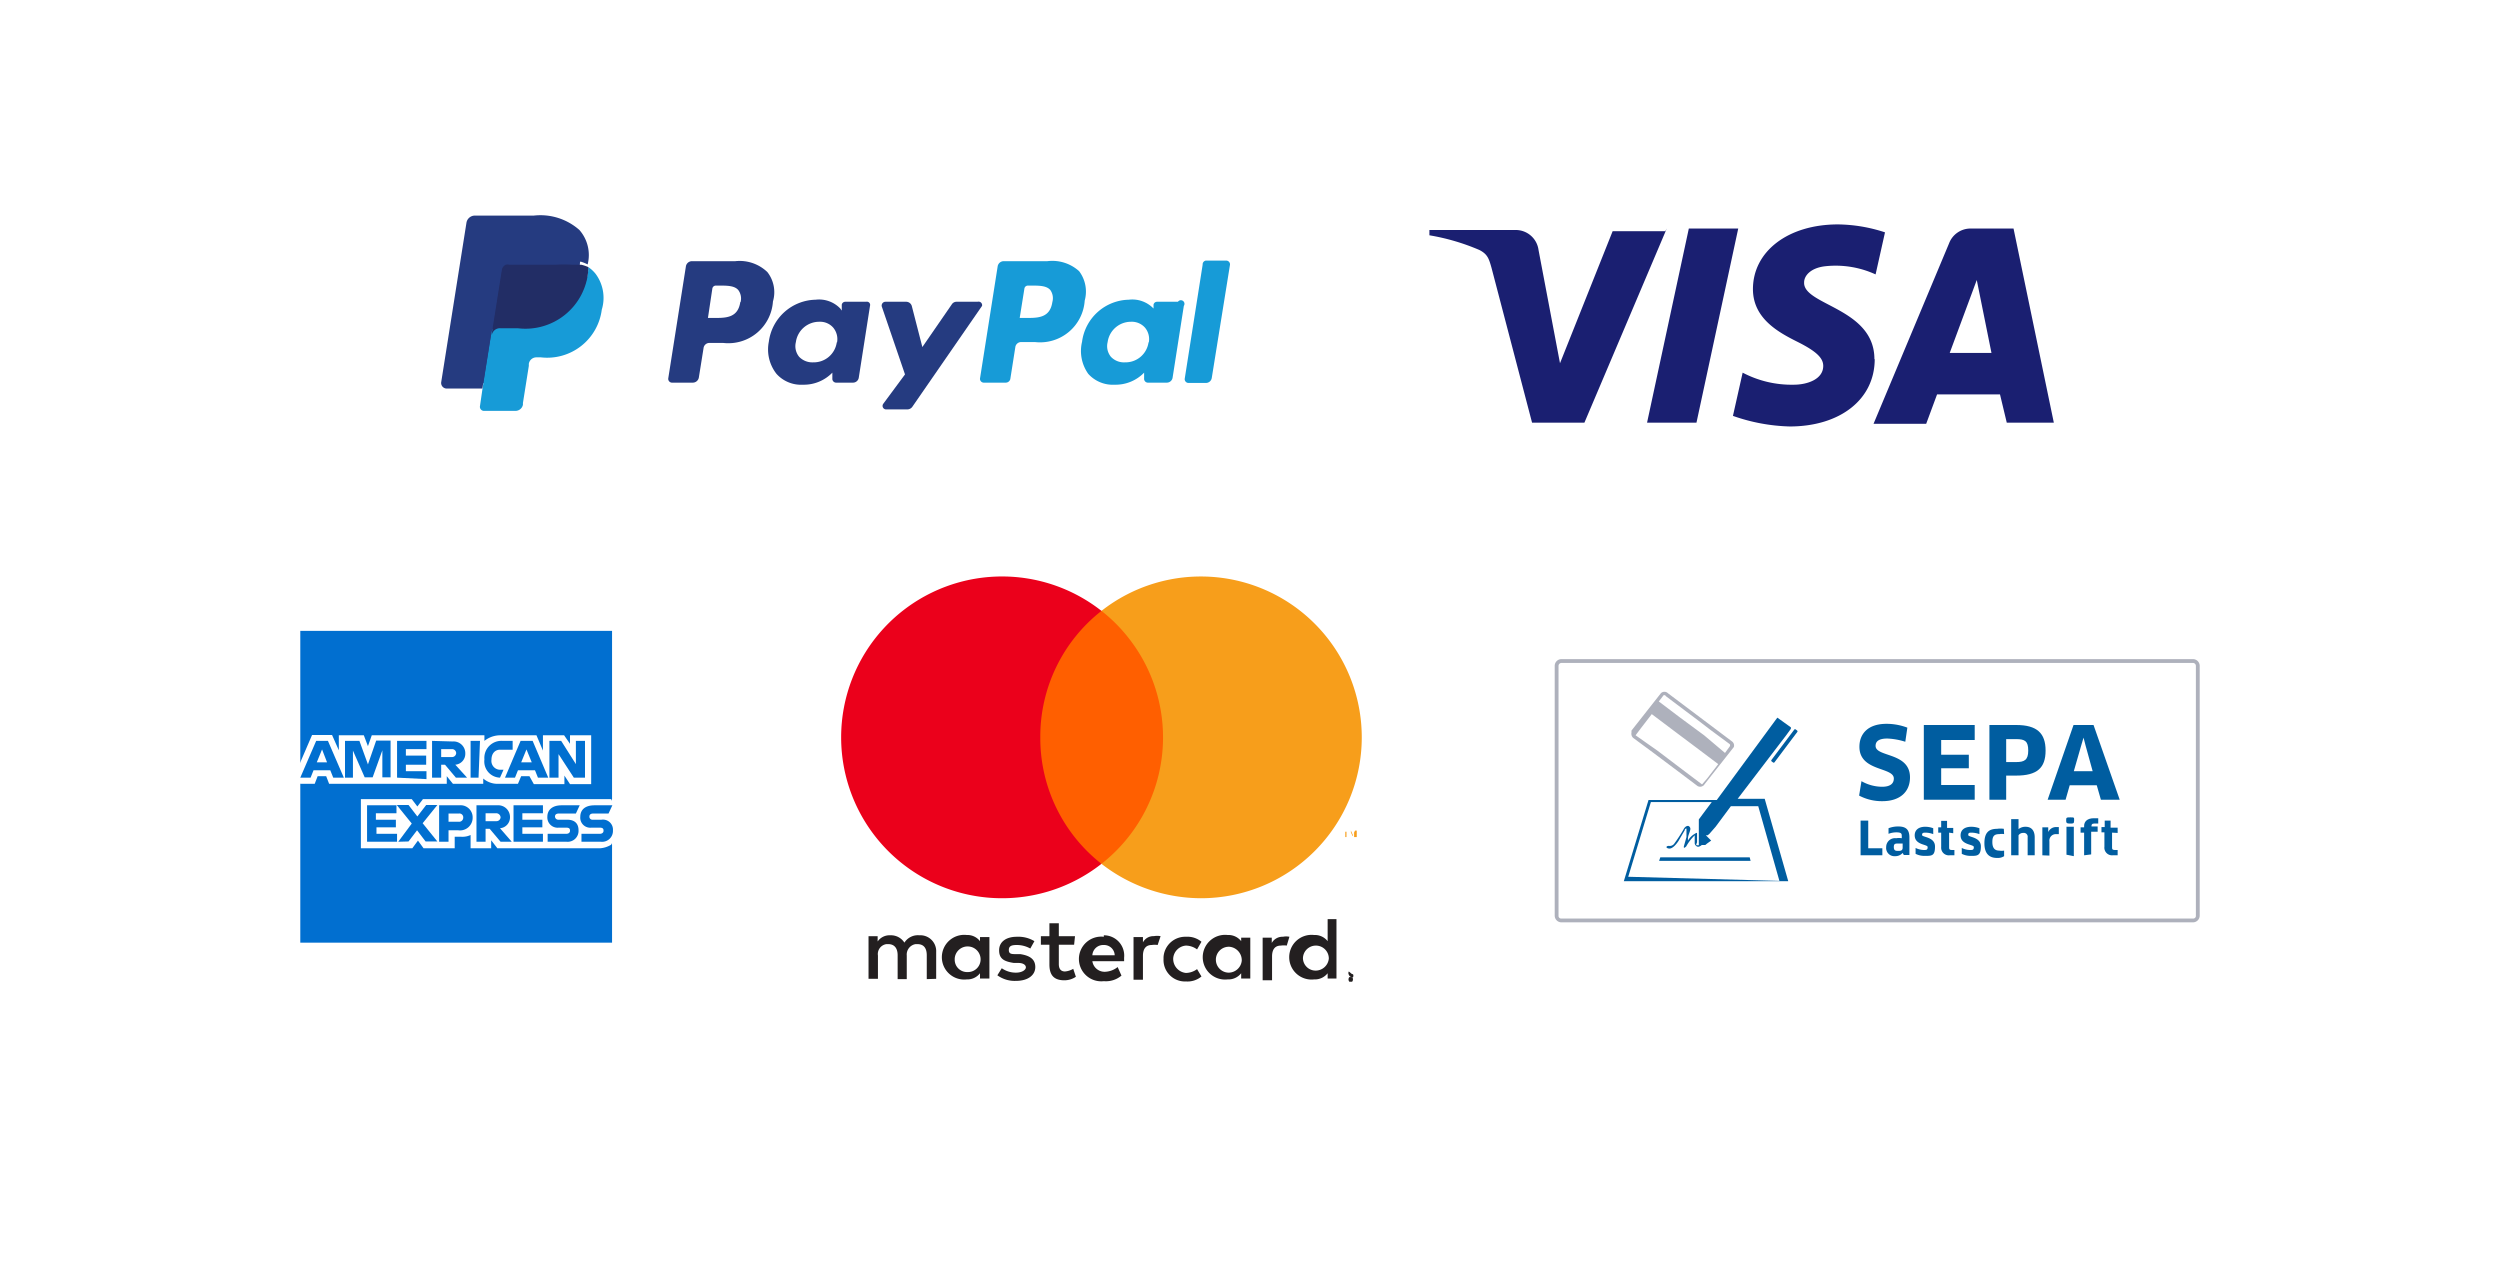 <svg xmlns="http://www.w3.org/2000/svg" viewBox="0 0 85 43"><rect width="85" height="43" style="fill:#fff"/><path d="M25,8.88H23.52a.21.21,0,0,0-.2.18l-.6,3.81a.13.13,0,0,0,.12.14h.71a.21.21,0,0,0,.21-.17l.16-1a.2.2,0,0,1,.2-.18h.47a1.52,1.52,0,0,0,1.69-1.41,1.11,1.11,0,0,0-.19-1A1.36,1.36,0,0,0,25,8.88Zm.17,1.39c-.08.54-.49.54-.88.54h-.22l.15-1a.12.12,0,0,1,.12-.1h.11c.27,0,.52,0,.65.15A.48.48,0,0,1,25.18,10.27Z" style="fill:#253b80"/><path d="M29.45,10.26h-.71a.12.12,0,0,0-.12.1l0,.2-.05-.07a1,1,0,0,0-.84-.3,1.64,1.64,0,0,0-1.59,1.43,1.34,1.34,0,0,0,.26,1.09,1.12,1.12,0,0,0,.9.37,1.35,1.35,0,0,0,1-.41l0,.2a.13.13,0,0,0,.12.14H29a.2.2,0,0,0,.2-.18l.38-2.43A.11.11,0,0,0,29.45,10.26Zm-1,1.38a.79.79,0,0,1-.8.68.62.62,0,0,1-.48-.19.57.57,0,0,1-.11-.5.8.8,0,0,1,.8-.69.59.59,0,0,1,.47.2A.61.61,0,0,1,28.46,11.64Z" style="fill:#253b80"/><path d="M33.24,10.26h-.71a.19.19,0,0,0-.17.09l-1,1.45L31,10.4a.2.2,0,0,0-.2-.14h-.7a.13.13,0,0,0-.12.16l.79,2.31-.74,1a.12.12,0,0,0,.1.19h.72a.21.21,0,0,0,.17-.09l2.37-3.43A.12.12,0,0,0,33.24,10.26Z" style="fill:#253b80"/><path d="M35.61,8.88H34.12a.21.21,0,0,0-.2.18l-.6,3.81a.13.13,0,0,0,.12.14h.76a.16.16,0,0,0,.15-.12l.17-1.08a.2.2,0,0,1,.2-.18h.47a1.52,1.52,0,0,0,1.69-1.41,1.15,1.15,0,0,0-.19-1A1.36,1.36,0,0,0,35.61,8.88Zm.17,1.39c-.08.54-.49.54-.88.54h-.23l.16-1a.12.12,0,0,1,.12-.1h.11c.27,0,.52,0,.65.15A.48.48,0,0,1,35.78,10.27Z" style="fill:#179bd7"/><path d="M40.05,10.26h-.71a.12.12,0,0,0-.12.1l0,.2,0-.07a1,1,0,0,0-.84-.3,1.64,1.64,0,0,0-1.59,1.43A1.34,1.34,0,0,0,37,12.71a1.12,1.12,0,0,0,.9.37,1.35,1.35,0,0,0,1-.41l0,.2a.13.13,0,0,0,.12.14h.65a.2.2,0,0,0,.2-.18l.38-2.43A.11.11,0,0,0,40.05,10.26Zm-1,1.38a.79.79,0,0,1-.8.68.61.61,0,0,1-.48-.19.57.57,0,0,1-.11-.5.8.8,0,0,1,.79-.69.6.6,0,0,1,.48.2A.61.61,0,0,1,39.06,11.64Z" style="fill:#179bd7"/><path d="M40.89,9l-.61,3.88a.13.13,0,0,0,.12.14H41a.2.2,0,0,0,.2-.17L41.82,9a.13.13,0,0,0-.12-.14H41A.13.13,0,0,0,40.89,9Z" style="fill:#179bd7"/><path d="M16.55,13.75l.11-.72H15.2L16,7.7s0,0,0,0h2.09a1.79,1.79,0,0,1,1.38.42.94.94,0,0,1,.23.41,1.87,1.87,0,0,1,0,.58h0v.15l.11.07a.74.74,0,0,1,.42.59,1.61,1.61,0,0,1,0,.61,2,2,0,0,1-.25.7,1.47,1.47,0,0,1-.39.43,1.65,1.65,0,0,1-.54.24,2.73,2.73,0,0,1-.67.08h-.15A.47.47,0,0,0,18,12a.51.51,0,0,0-.17.29v.07l-.2,1.27v.05s0,0,0,0h-1Z" style="fill:#253b80"/><path d="M20,9.08h0a.5.5,0,0,0,0,.12,2.14,2.14,0,0,1-2.37,1.86H17a.28.28,0,0,0-.29.24h0l-.31,1.95-.08.55a.14.14,0,0,0,.15.17h1.06a.26.26,0,0,0,.25-.21V13.7l.2-1.26v-.07a.26.26,0,0,1,.26-.22h.15a1.87,1.87,0,0,0,2.07-1.62,1.37,1.37,0,0,0-.21-1.22A1.09,1.09,0,0,0,20,9.08Z" style="fill:#179bd7"/><path d="M19.7,9l-.13,0-.13,0a4.39,4.39,0,0,0-.53,0h-1.6a.2.2,0,0,0-.11,0,.24.24,0,0,0-.14.19l-.34,2.15v.06a.28.28,0,0,1,.29-.24h.59A2.14,2.14,0,0,0,20,9.2s0-.08,0-.12A1.45,1.45,0,0,0,19.76,9Z" style="fill:#222d65"/><path d="M17.06,9.09a.24.24,0,0,1,.14-.19.2.2,0,0,1,.11,0h1.6a4.39,4.39,0,0,1,.53,0l.13,0,.13,0,.06,0a1.45,1.45,0,0,1,.22.09,1.29,1.29,0,0,0-.28-1.17,2,2,0,0,0-1.55-.49h-2a.29.29,0,0,0-.29.24L15,13a.19.19,0,0,0,.17.21H16.4l.32-2Z" style="fill:#253b80"/><path d="M56.67,7.77l-2.8,6.6H52.09L50.71,9.1c-.09-.32-.14-.46-.41-.6A7.38,7.38,0,0,0,48.6,8l0-.18h2.93a.78.78,0,0,1,.78.68l.73,3.85,1.79-4.49h1.79Zm7.06,4.44c0-1.74-2.43-1.83-2.39-2.61,0-.23.23-.5.74-.55a3.25,3.25,0,0,1,1.69.28l.32-1.43a5.26,5.26,0,0,0-1.6-.27c-1.7,0-2.89.92-2.89,2.2,0,1,.87,1.47,1.51,1.79s.88.55.88.82c0,.46-.55.64-1,.64a3.57,3.57,0,0,1-1.74-.41l-.33,1.47a6.25,6.25,0,0,0,1.93.36c1.7,0,2.89-.91,2.89-2.29m4.49,2.16h1.6l-1.37-6.6H67a.78.78,0,0,0-.73.5l-2.57,6.14h1.79l.37-1H68ZM66.29,12l.92-2.48.5,2.48ZM59.1,7.77l-1.42,6.6H56l1.42-6.6Z" style="fill:#1a1f71"/><path d="M74.56,31.36H53.09a.23.23,0,0,1-.23-.23V22.64a.23.23,0,0,1,.23-.23H74.56a.23.23,0,0,1,.23.23v8.49A.23.23,0,0,1,74.56,31.36ZM53.09,22.54a.1.1,0,0,0-.1.1v8.49a.09.09,0,0,0,.1.1H74.56a.09.09,0,0,0,.1-.1V22.64a.1.1,0,0,0-.1-.1Z" style="fill:#aeb1bc"/><path d="M64,27.24a1.65,1.65,0,0,1-.79-.19l.08-.49a1.44,1.44,0,0,0,.7.19c.28,0,.4-.11.4-.28,0-.4-1.17-.23-1.17-1.08,0-.43.28-.78.92-.78a2,2,0,0,1,.71.13l-.07.48a2.31,2.31,0,0,0-.61-.11c-.31,0-.4.11-.4.25,0,.39,1.17.21,1.17,1.07C64.94,26.93,64.59,27.24,64,27.24Z" style="fill:#005da0"/><path d="M67.14,26.69v.5H65.41V24.65h1.73v.51H66v.5h.94v.46H66v.57Z" style="fill:#005da0"/><path d="M68.55,26.37h-.34v.82h-.57V24.65h.91c.71,0,1,.28,1,.87S69.26,26.37,68.55,26.37Zm0-1.24h-.34v.78h.34c.28,0,.41-.07.41-.39S68.85,25.13,68.55,25.13Z" style="fill:#005da0"/><path d="M71.29,26.7h-.92l-.14.49h-.61l.88-2.54h.68l.89,2.54h-.64Zm-.53-1.35-.25.87h.64l-.24-.87-.07-.27h0Z" style="fill:#005da0"/><path d="M64,28.84v.24h-.74V27.9h.26v.94Z" style="fill:#005da0"/><path d="M64.69,29h0a.33.33,0,0,1-.26.11.28.28,0,0,1-.3-.31.3.3,0,0,1,.34-.3.54.54,0,0,1,.19,0v-.06c0-.09,0-.14-.19-.14a.75.75,0,0,0-.26.05l0-.19a.88.88,0,0,1,.33-.06c.28,0,.38.12.38.38v.59h-.19Zm0-.32-.14,0c-.11,0-.16,0-.16.12s.06.13.14.13.16,0,.16-.11Z" style="fill:#005da0"/><path d="M65.42,29.1a.65.65,0,0,1-.29-.07l0-.2a.68.68,0,0,0,.27.07c.1,0,.14,0,.14-.1s-.44-.06-.44-.4c0-.17.12-.29.36-.29a.76.76,0,0,1,.27.05l0,.2a.79.79,0,0,0-.25-.05c-.08,0-.13,0-.13.08s.44.06.44.39S65.68,29.1,65.42,29.1Z" style="fill:#005da0"/><path d="M66.27,28.31v.48c0,.08,0,.11.11.11h.07l0,.18-.16,0A.26.26,0,0,1,66,28.8v-.49h-.1v-.18H66l0-.22.2,0v.24h.21v.18Z" style="fill:#005da0"/><path d="M67,29.1a.66.66,0,0,1-.3-.07l0-.2a.64.64,0,0,0,.27.07c.1,0,.14,0,.14-.1s-.45-.06-.45-.4c0-.17.12-.29.37-.29a.81.81,0,0,1,.27.05l0,.2a.85.85,0,0,0-.26-.05c-.08,0-.12,0-.12.08s.43.06.43.39S67.21,29.1,67,29.1Z" style="fill:#005da0"/><path d="M68.14,28.36a.45.45,0,0,0-.16,0c-.18,0-.24.07-.24.27s.08.29.23.29a.47.47,0,0,0,.17,0l0,.19a.4.4,0,0,1-.24.06c-.28,0-.43-.16-.43-.5s.13-.49.43-.49a.79.79,0,0,1,.23,0Z" style="fill:#005da0"/><path d="M68.94,29.08v-.61a.13.13,0,0,0-.15-.15.18.18,0,0,0-.16.08v.68h-.25V27.85h.25v.34h0a.37.37,0,0,1,.24-.08c.2,0,.31.13.31.36v.61Z" style="fill:#005da0"/><path d="M69.44,29.08v-.95h.2l0,.16h0a.29.29,0,0,1,.26-.17H70l0,.24h-.1a.22.22,0,0,0-.22.25v.48Z" style="fill:#005da0"/><path d="M70.39,28c-.1,0-.14,0-.14-.1s0-.11.14-.11.13,0,.13.11S70.48,28,70.39,28Zm-.13,1.06v-.95h.25v1Z" style="fill:#005da0"/><path d="M70.86,29.08v-.77h-.12v-.18h.12v-.05c0-.14.1-.26.33-.26l.15,0V28h-.09c-.1,0-.14,0-.14.1v0h.21v.18H71.1v.77Z" style="fill:#005da0"/><path d="M71.81,28.31v.48c0,.08,0,.11.11.11H72l0,.18-.17,0a.26.26,0,0,1-.28-.29v-.49h-.1v-.18h.11l0-.22.2,0v.24H72v.18Z" style="fill:#005da0"/><path d="M58.89,25.21l-1.09-.82-1.09-.82a.17.17,0,0,0-.24,0l-1,1.27s0,0,0,.07a.19.19,0,0,0,.06.18l.65.48.88.66.65.49a.17.17,0,0,0,.19,0,.12.12,0,0,0,.05-.05l1-1.27A.17.17,0,0,0,58.89,25.21Zm-2.25-1.54.65.49h0l.44.33.43.33h0l.65.48a.07.07,0,0,1,0,.08l-.16.22L57.94,25l-.8-.59-.74-.56.16-.21A.06.06,0,0,1,56.64,23.67Zm1.23,3,0,0h0l-.65-.49-.87-.66L55.61,25s0,0,0,0a0,0,0,0,1,0,0l.18-.24.37-.48.73.55.8.6.73.55-.37.48Z" style="fill:#aeb1bc"/><path d="M59.08,27.16,60.73,25l.16-.22h0s0,0,0-.05l-.46-.33s0,0,0,0h0l-.06.08-2,2.72H56.05l-.84,2.76H60.8L60,27.16Zm-3.72,2.65.77-2.54H58.2l-.18.24-.26.35,0,.06,0,.06,0,.07,0,.07,0,.08,0,.08,0,.08,0,.07,0,.08,0,.06,0,.06v.11h0s0,0-.06,0,0-.08,0-.11l0-.29s0-.05-.06,0a.64.64,0,0,0-.25.24l0-.07c0-.1.06-.2.08-.3a.11.11,0,0,0-.07-.13c-.08,0-.13.06-.16.12a5.14,5.14,0,0,1-.32.49.19.19,0,0,1-.18.07c-.09,0-.12.07,0,.09s.26-.15.33-.26l.14-.24.07-.12s0-.06.06-.06,0,0,0,0,0,.09,0,.14l0,.15-.09.32c0,.05,0,.07.08,0a1.65,1.65,0,0,1,.29-.38v.1c0,.05,0,.11,0,.17s.08.15.16.11a.26.26,0,0,0,.08-.05h0l0,0,0,0,0,0,0,0,.05,0,.07,0,.06-.05.07-.05.07-.05L58,28.4l.06,0,.06-.05,0,0,0,0,0,0h0l.21-.24.52-.7h.93l.72,2.54Z" style="fill:#005da0"/><rect x="59.99" y="25.3" width="1.36" height="0.13" rx="0.03" transform="translate(3.94 58.62) rotate(-53.07)" style="fill:#005da0"/><polygon points="57.97 29.27 59.52 29.27 59.49 29.15 57.97 29.15 56.45 29.15 56.41 29.27 57.97 29.27" style="fill:#005da0"/><rect x="26.31" y="17.3" width="22.29" height="18.28" style="fill:none"/><path d="M31.83,33.28v-.91a.54.54,0,0,0-.5-.57s0,0-.07,0a.54.54,0,0,0-.51.25.54.54,0,0,0-.48-.25.49.49,0,0,0-.43.21v-.18h-.31v1.45h.32v-.79a.34.34,0,0,1,.29-.39h.06c.21,0,.32.14.32.38v.81h.31v-.8a.36.36,0,0,1,.3-.39h.06c.22,0,.32.14.32.38v.81Zm4.72-1.45H36v-.44h-.32v.44h-.29v.29h.29v.67c0,.34.13.54.51.54a.69.69,0,0,0,.39-.12l-.09-.27a.66.66,0,0,1-.28.09c-.15,0-.21-.1-.21-.25v-.66h.52Zm2.69,0a.4.4,0,0,0-.38.21v-.18h-.32v1.45h.32v-.81c0-.24.1-.37.3-.37a.64.64,0,0,1,.2,0l.1-.3a.59.59,0,0,0-.23,0ZM35.17,32a1.05,1.05,0,0,0-.6-.15c-.36,0-.6.17-.6.46s.17.38.5.43l.15,0c.17,0,.26.07.26.15s-.12.18-.34.18a.83.83,0,0,1-.48-.15l-.15.24a1,1,0,0,0,.63.19c.42,0,.66-.2.66-.47s-.19-.39-.51-.44l-.15,0c-.14,0-.24,0-.24-.14s.1-.17.27-.17a.93.93,0,0,1,.46.12Zm8.46-.15a.42.42,0,0,0-.39.21v-.18h-.31v1.45h.32v-.81c0-.24.1-.37.3-.37a.69.69,0,0,1,.2,0l.09-.3a.54.54,0,0,0-.22,0Zm-4.07.76a.73.73,0,0,0,.7.76h.07a.74.74,0,0,0,.52-.17l-.15-.25a.65.65,0,0,1-.38.13.48.48,0,0,1-.43-.51.47.47,0,0,1,.43-.42.65.65,0,0,1,.38.13l.15-.26a.74.74,0,0,0-.52-.17.74.74,0,0,0-.77.69v.07Zm2.95,0v-.73H42.2V32a.55.55,0,0,0-.46-.21.76.76,0,1,0,0,1.51.55.55,0,0,0,.46-.21v.18h.31Zm-1.17,0a.44.44,0,0,1,.46-.42.46.46,0,0,1,.42.47.45.45,0,0,1-.44.41.44.44,0,0,1-.44-.43Zm-3.81-.76a.76.76,0,1,0,0,1.51h0a.82.82,0,0,0,.6-.19L38,32.88a.73.73,0,0,1-.42.16.42.42,0,0,1-.44-.36h1.08v-.12a.69.69,0,0,0-.69-.76Zm0,.28a.36.36,0,0,1,.37.35h-.76a.37.37,0,0,1,.38-.35Zm7.91.48V31.25h-.3V32a.55.55,0,0,0-.46-.21.76.76,0,1,0,0,1.51.55.55,0,0,0,.46-.21v.18h.3Zm.53.51H46l0,0s0,0,0,0a.11.11,0,0,1,0,.11s0,0,0,0l0,0H46a.14.14,0,0,1-.14-.09.11.11,0,0,1,0-.11l0,0,0,0Zm0,.26h0l0,0a.12.12,0,0,0,0-.16l0,0h-.09l0,0a.12.12,0,0,0,0,.16l0,0Zm0-.18h0s0,0,0,0a0,0,0,0,1,0,0h0l0,.05h0l0-.05h0v.05h0v-.13Zm0,0v0H46s0,0,0,0,0,0,0,0h-.05Zm-1.67-.61a.44.44,0,0,1,.88,0,.45.45,0,0,1-.44.41.43.43,0,0,1-.44-.43Zm-10.66,0v-.73h-.32V32a.54.54,0,0,0-.45-.21.76.76,0,1,0,0,1.51.54.54,0,0,0,.45-.21v.18h.32Zm-1.18,0a.44.44,0,0,1,.47-.41.44.44,0,0,1,.41.46.43.43,0,0,1-.44.41.42.42,0,0,1-.44-.42v0Z" style="fill:#231f20"/><rect x="35.06" y="20.77" width="4.78" height="8.6" style="fill:#ff5f00"/><path d="M35.37,25.07a5.43,5.43,0,0,1,2.08-4.3,5.47,5.47,0,1,0,0,8.6A5.43,5.43,0,0,1,35.37,25.07Z" style="fill:#eb001b"/><path d="M46.3,25.07a5.47,5.47,0,0,1-5.47,5.47,5.54,5.54,0,0,1-3.38-1.17,5.46,5.46,0,0,0,.92-7.68,5.34,5.34,0,0,0-.92-.92,5.47,5.47,0,0,1,8.85,4.3Z" style="fill:#f79e1b"/><path d="M45.78,28.46v-.18h.07v0h-.18v0h.07v.18Zm.35,0v-.22h-.06L46,28.4l-.07-.16h0v.22h0V28.3l.06.13h0l.05-.13v.16Z" style="fill:#f79e1b"/><path d="M10.21,21.45h10.6v5.72l-.52.82.52.73v3.33H10.21v-5.4l.33-.37-.33-.36Z" style="fill:#016fd0"/><path d="M12.27,28.84V27.17H14l.19.25.19-.25h6.4v1.55a.84.84,0,0,1-.36.12H16.91l-.21-.27v.27H16v-.45a.65.65,0,0,1-.31.06h-.23v.39H14.4l-.19-.26-.19.26Z" style="fill:#fff"/><path d="M10.21,25.92l.4-.93h.68l.23.52V25h.85l.14.37.13-.37h3.83v.19A.86.86,0,0,1,17,25h1.24l.22.52V25h.72l.2.29V25h.72v1.66h-.72l-.19-.29v.29H18.15L18,26.39h-.28l-.11.26h-.71a.74.74,0,0,1-.47-.18v.18H15.4l-.21-.26v.26h-4l-.1-.26H10.8l-.1.26h-.49Z" style="fill:#fff"/><path d="M10.75,25.19l-.54,1.25h.35l.1-.25h.57l.1.25h.36l-.54-1.25Zm.2.29.17.44h-.35Z" style="fill:#016fd0"/><path d="M11.73,26.44V25.19h.49l.29.8.28-.81h.49v1.25H13v-.92l-.33.92h-.27L12,25.52v.92Z" style="fill:#016fd0"/><path d="M13.5,26.44V25.19h1v.28h-.7v.22h.69V26h-.69v.22h.7v.27Z" style="fill:#016fd0"/><path d="M14.69,25.19v1.25H15V26h.13l.37.44h.38L15.48,26a.37.37,0,0,0,.34-.38.4.4,0,0,0-.43-.41Zm.32.28h.35a.14.14,0,0,1,.15.13.14.14,0,0,1-.14.14H15v-.27Z" style="fill:#016fd0"/><path d="M16.27,26.44H16V25.19h.32Z" style="fill:#016fd0"/><path d="M17,26.44H17a.55.55,0,0,1-.53-.62.58.58,0,0,1,.62-.63h.34v.3H17c-.17,0-.29.13-.29.34a.3.3,0,0,0,.33.34h.08Z" style="fill:#016fd0"/><path d="M17.7,25.19l-.53,1.25h.34l.1-.25h.58l.1.25h.35l-.53-1.25Zm.2.29.18.44h-.36l.18-.44Z" style="fill:#016fd0"/><path d="M18.68,26.44V25.19h.4l.5.79v-.79h.31v1.25h-.38l-.52-.8v.8Z" style="fill:#016fd0"/><path d="M12.48,28.62V27.38h1v.27h-.7v.22h.68v.26H12.8v.22h.7v.27Z" style="fill:#016fd0"/><path d="M17.46,28.62V27.38h1v.27h-.7v.22h.68v.26h-.68v.22h.7v.27Z" style="fill:#016fd0"/><path d="M13.54,28.62,14,28l-.51-.63h.4l.3.39.3-.39h.38l-.5.62.5.62h-.4l-.29-.38-.29.38Z" style="fill:#016fd0"/><path d="M14.93,27.38v1.24h.32v-.39h.33a.43.43,0,0,0,.49-.43.41.41,0,0,0-.45-.42Zm.32.28h.35a.13.13,0,0,1,.15.14.14.14,0,0,1-.15.14h-.35v-.28Z" style="fill:#016fd0"/><path d="M16.2,27.38v1.24h.31v-.44h.14l.37.44h.38L17,28.16a.37.37,0,0,0,.34-.38.4.4,0,0,0-.43-.4Zm.31.27h.36a.15.15,0,0,1,.15.14.14.14,0,0,1-.14.13h-.37Z" style="fill:#016fd0"/><path d="M18.62,28.62v-.27h.63c.09,0,.13-.05.13-.1s0-.11-.13-.11H19a.35.35,0,0,1-.39-.37c0-.2.13-.39.49-.39h.61l-.13.28H19c-.1,0-.13.05-.13.1a.11.11,0,0,0,.12.11h.29c.28,0,.39.15.39.36a.37.37,0,0,1-.4.39Z" style="fill:#016fd0"/><path d="M19.77,28.62v-.27h.62c.09,0,.13-.05.13-.1s0-.11-.13-.11h-.28a.34.34,0,0,1-.38-.37c0-.2.12-.39.49-.39h.6l-.13.28h-.52c-.1,0-.13.05-.13.1a.1.1,0,0,0,.11.11h.3a.34.34,0,0,1,.39.36.37.37,0,0,1-.41.39Z" style="fill:#016fd0"/></svg>